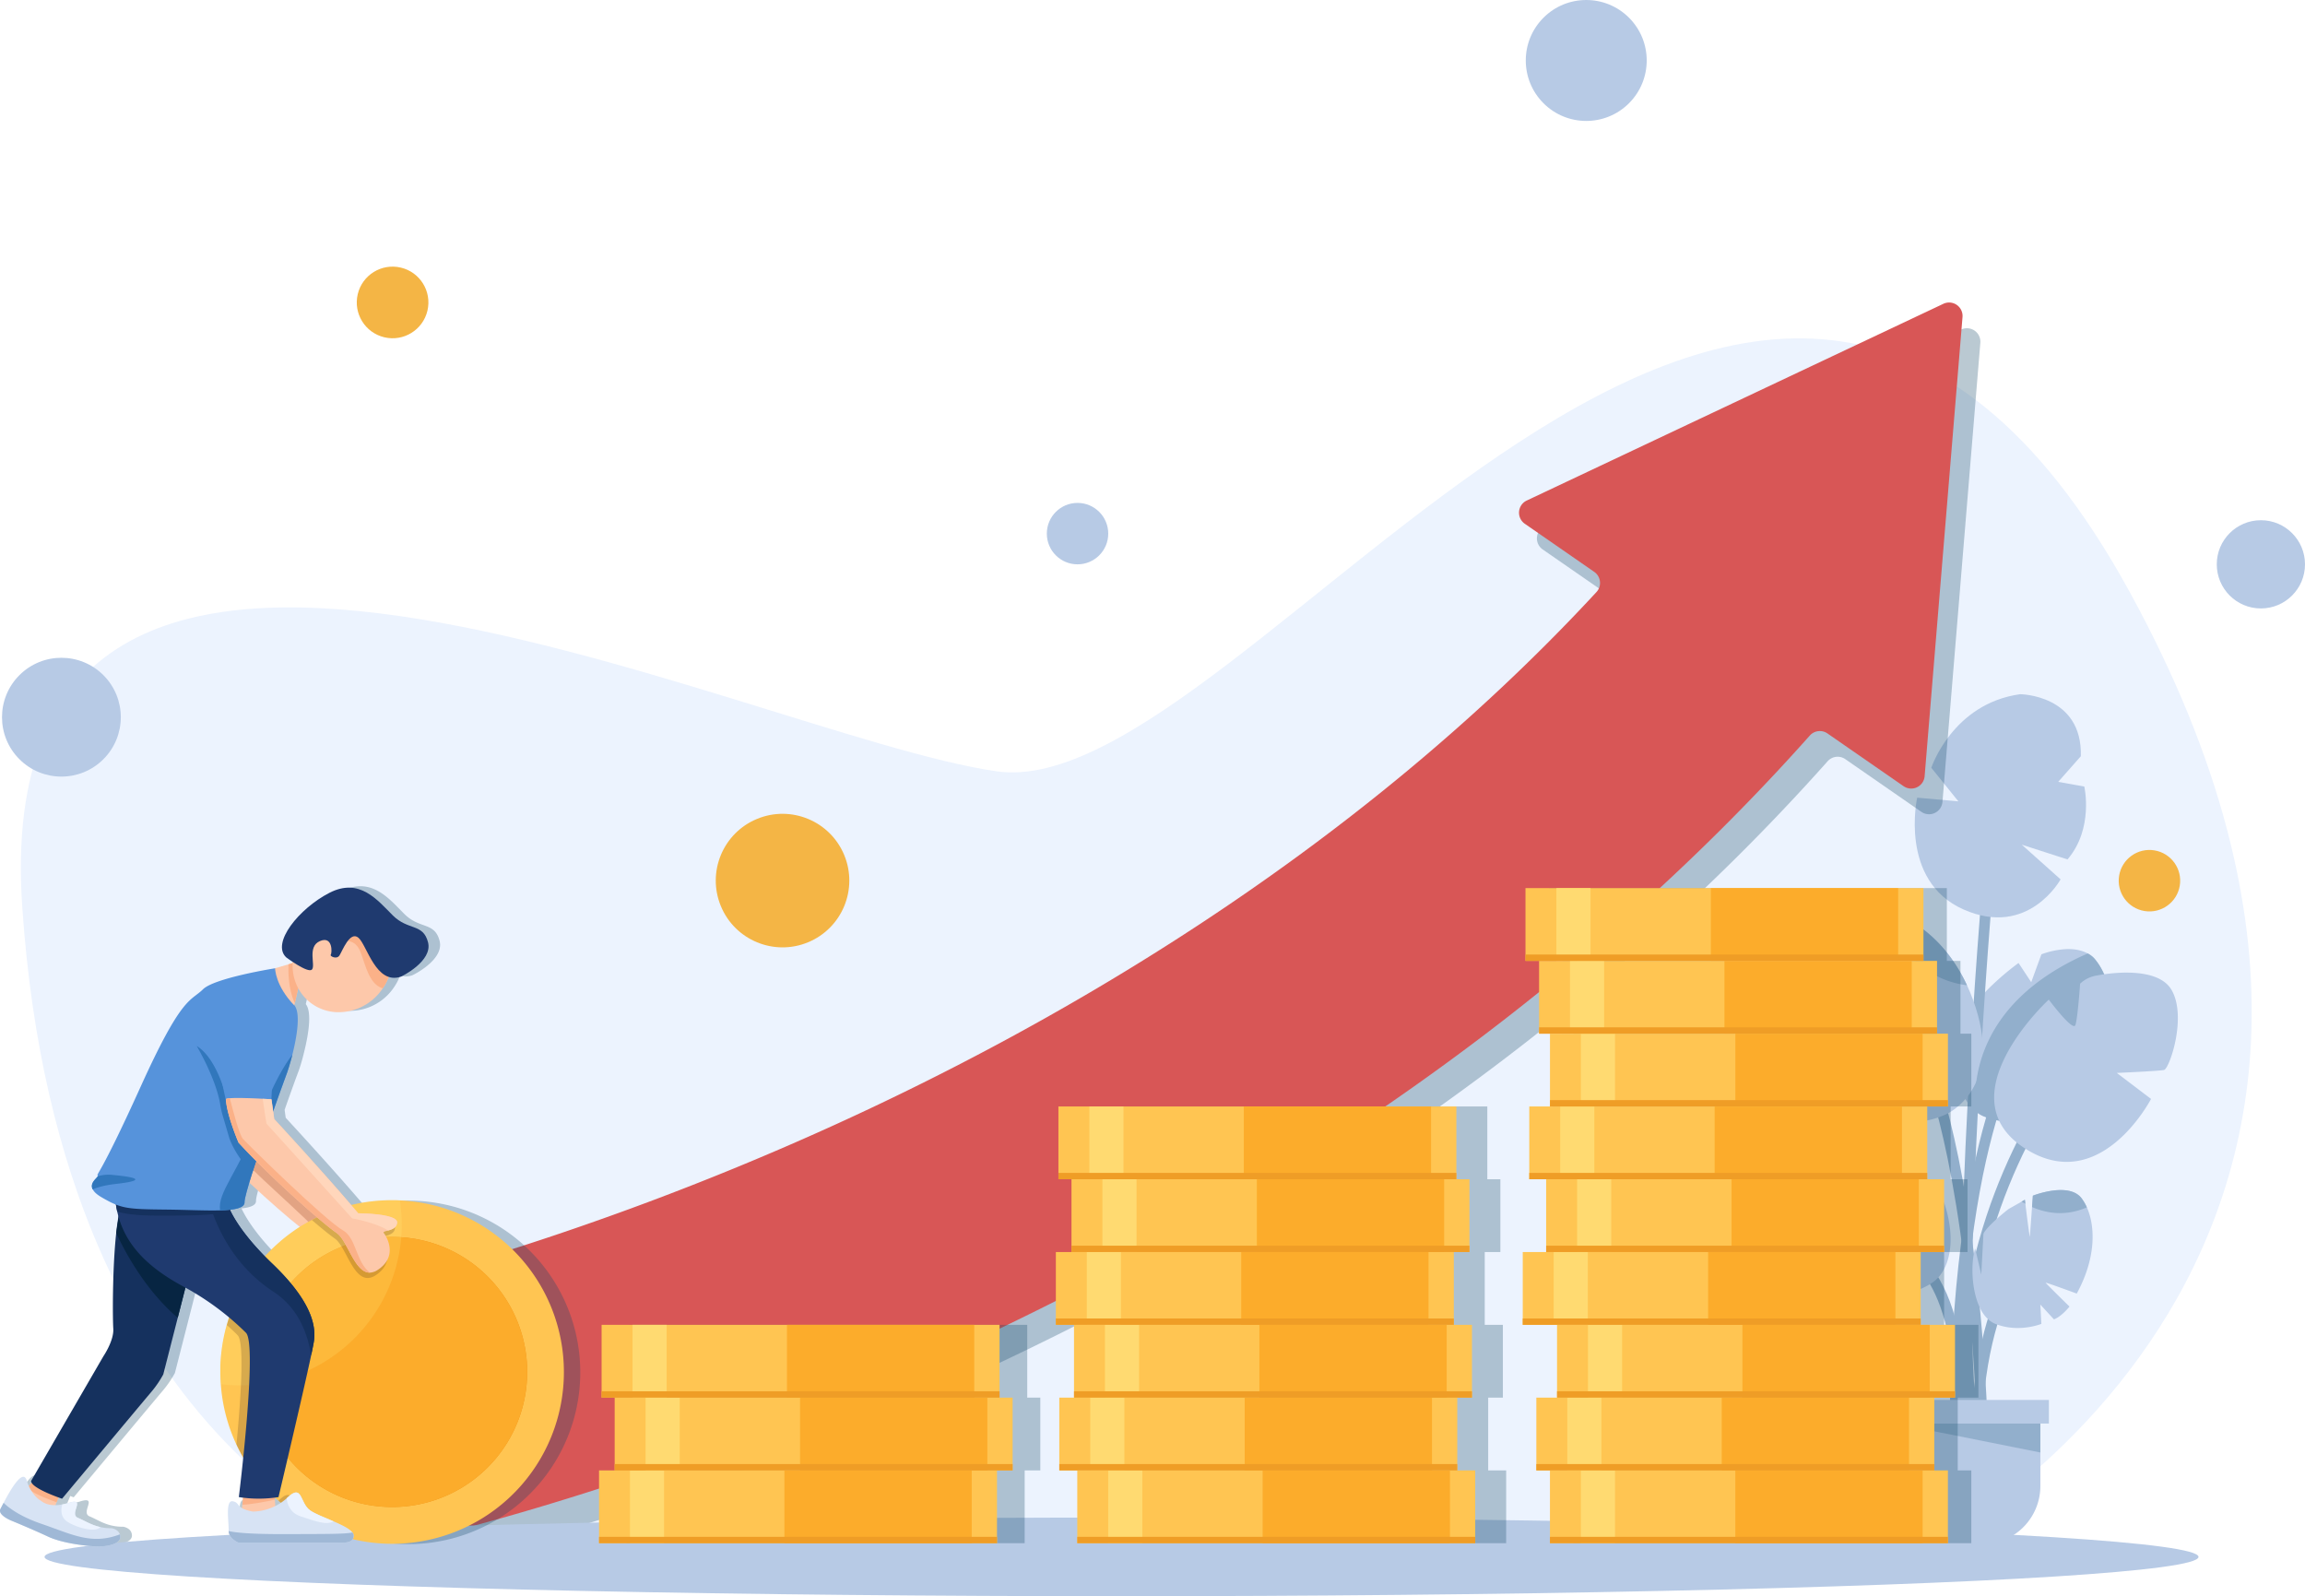 <svg xmlns="http://www.w3.org/2000/svg" viewBox="0 0 1820.93 1260.98"><defs><style>.cls-1{isolation:isolate;}.cls-2{fill:#ecf3fe;}.cls-3{fill:#b7cae5;}.cls-4{fill:#92afcc;}.cls-5,.cls-7{fill:#184b68;}.cls-5{mix-blend-mode:multiply;}.cls-5,.cls-7,.cls-9{opacity:0.3;}.cls-6{fill:#d85656;}.cls-8{fill:#fdc8aa;}.cls-9{fill:#a04e2a;}.cls-10{fill:#ffc552;}.cls-11{fill:#ed9015;}.cls-12{fill:#fcac2b;}.cls-13{fill:#ffef7d;}.cls-13,.cls-17{opacity:0.2;}.cls-14{fill:#fbb188;}.cls-15{fill:#d7e3f4;}.cls-16{fill:#9fb8d6;}.cls-17{fill:#382218;}.cls-18{fill:#15315e;}.cls-19{fill:#072542;}.cls-20{fill:#1f3a6f;}.cls-21{fill:#5693db;}.cls-22{fill:#3177bc;}.cls-23{fill:#ffd6bb;}.cls-24{fill:#f4b545;}.cls-25{fill:#ffda71;}.cls-26{fill:#ef9d26;}</style></defs><g class="cls-1"><g id="Layer_1" data-name="Layer 1"><path class="cls-2" d="M4211,1741.12s465.75-230.06,173.53-763.69S3689,1147.65,3489.37,1119s-799.51-333.69-769.79,106.67,297.93,515.49,297.93,515.49Z" transform="translate(-2702.03 -509.67)"/><path class="cls-3" d="M4360.71,1343.42l-35.38,10.66,21.4,11.55c-17.29,25.12-40.39,30.85-57.77,30.09a57.14,57.14,0,0,1-20.37-4.4,26.53,26.53,0,0,1-5.72-3.61c-10.44-8.5-18.13-26.49-16.29-52.61,2.17-30.71,50.09-64.68,50.09-64.68l8.64,13.09,1.37,2.06,1.76-4.82,6.28-17.19a66.66,66.66,0,0,1,19.43-4.1c7.91-.33,13.46,1.43,17.16,3.43a17.76,17.76,0,0,1,6.15,5.06C4381.57,1298.27,4360.71,1343.42,4360.71,1343.42Z" transform="translate(-2702.03 -509.67)"/><path class="cls-4" d="M4264.13,1630.13c-14.4-103.61,12.12-418.54,12.39-421.73l-8.37-.71c-.27,3.18-26.67,316.68-12.5,422.44Z" transform="translate(-2702.03 -509.67)"/><path class="cls-4" d="M4272.11,1630.13c-4.32-97.84-14.74-165.58-22.89-205.68-9.24-45.46-17.47-65.88-17.81-66.73l-7.79,3.17c.33.8,31.69,80,40.08,269.24Z" transform="translate(-2702.03 -509.67)"/><path class="cls-4" d="M4258.8,1630.13c-5.27-76.19,13.12-141.18,30-183.08,19.29-47.87,40.83-76.84,41-77.13l-6.72-5c-.9,1.2-22.3,29.94-42,78.76-17.23,42.69-36,108.85-30.75,186.49Z" transform="translate(-2702.03 -509.67)"/><path class="cls-4" d="M4250.63,1630.13c1.56-123.21,17.18-199,30.31-241.37,14.8-47.75,29.7-64.41,29.85-64.58l-6.17-5.7c-.65.69-16,17.6-31.35,66.65-13.46,43-29.47,119.91-31,245Z" transform="translate(-2702.03 -509.67)"/><path class="cls-3" d="M4239.66,1389.81c-66,30.5-104.27-65.67-104.27-65.67l37.35-19.92-41.09-2.49c-4-41.7,13.7-67.85,28-74.7,6.19-3,21-3.07,37.86,3.42,20.1,7.72,43.18,24.78,58.4,57.5q2.44,5.22,4.58,11C4286.65,1369.27,4239.66,1389.81,4239.66,1389.81Z" transform="translate(-2702.03 -509.67)"/><path class="cls-3" d="M4297.93,1058.08s49.29.34,47.94,49L4328,1127.33l20.61,3.71s7.66,33.18-13.27,57.56l-36.14-11.66,30.67,27.42s-25.44,46.48-76.67,23.78-36.62-88.32-36.62-88.32l32.55,2.91-21.38-26.54S4244.46,1065.5,4297.93,1058.08Z" transform="translate(-2702.03 -509.67)"/><path class="cls-4" d="M4255.92,1288a71,71,0,0,1-21-5.91c-25.14-11.14-34.43-32.61-37.36-51.59C4217.62,1238.17,4240.7,1255.23,4255.92,1288Z" transform="translate(-2702.03 -509.67)"/><path class="cls-4" d="M4268.26,1630.13c2.2-62.17,21.3-100.42,21.51-100.84l-3.74-1.91-3.74-1.92c-.91,1.79-20.32,40.53-22.45,104.67Z" transform="translate(-2702.03 -509.67)"/><path class="cls-3" d="M4318.09,1523c0,.47,18.83,18.83,18.83,18.83s-6.08,7.78-12.29,10.12l-10.75-11.68.79,15.25s-17.9,7.31-36.27,0-20.85-44.19-16-59.6l4.82,20.7,1.71-32.21s1.24-4.83,19.69-19.54L4299,1459l2.68-1.52.39,3.25c1,8.23,3.57,29,3.57,25.46l1.68-22.93.66-9s28.33-11.21,38.44,2a36.51,36.51,0,0,1,4.22,7.21c6.7,15,7.44,39.83-8,68.11C4342.67,1531.58,4318.09,1522.55,4318.09,1523Z" transform="translate(-2702.03 -509.67)"/><path class="cls-4" d="M4224.69,1520.76c11.18,17.71,23.39,50.91,19.61,109.37h8.42c3.13-49.11-4.05-87.64-21.39-114.6-14-21.74-29.54-27.37-30.2-27.6l-2.79,7.92C4198.47,1495.9,4212.27,1501.08,4224.69,1520.76Z" transform="translate(-2702.03 -509.67)"/><path class="cls-3" d="M4230,1521.85c-11.43,8.88-48.08,23.58-81.93-7.23l18.21-16.11-36.88-2.34s-30.58-39.21-14-74.22c0,0,4.8-13,27.56-14.4a75,75,0,0,1,13.06.39l12.84,19.61,6.3-17s34.8,14.18,53.39,34.92c4.64,5.19,8.28,10.79,10.1,16.67C4247.75,1491.5,4241.44,1513,4230,1521.85Z" transform="translate(-2702.03 -509.67)"/><path class="cls-4" d="M4360.71,1343.42l-35.38,10.66,21.4,11.55c-17.29,25.12-40.39,30.85-57.77,30.09a57.14,57.14,0,0,1-20.37-4.4,26.53,26.53,0,0,1-5.72-3.61c-2.22-22.24-.1-86.1,88.44-124.82a17.76,17.76,0,0,1,6.15,5.06C4381.57,1298.27,4360.71,1343.42,4360.71,1343.42Z" transform="translate(-2702.03 -509.67)"/><path class="cls-3" d="M4358.86,1280.25s46.69-9.8,58.82,11.67-1.86,62.1-6.07,63-37.34,2.33-37.34,2.33l27.07,20.55s-40.61,78.43-100.84,38.28,15.88-113,20.08-116.72c0,0,19.14,25.68,21,20.08s3.73-32.68,3.73-32.68A24.8,24.8,0,0,1,4358.86,1280.25Z" transform="translate(-2702.03 -509.67)"/><path class="cls-4" d="M4228.54,1445.43c-39.62,16.28-68.94-13-85.59-37.88a75,75,0,0,1,13.06.39l12.84,19.61,6.3-17S4210,1424.69,4228.54,1445.43Z" transform="translate(-2702.03 -509.67)"/><path class="cls-4" d="M4301.67,1457.43l.39,3.25c-1-.54-2-1.12-3.07-1.73Z" transform="translate(-2702.03 -509.67)"/><path class="cls-4" d="M4350.63,1463.47c-12.43,5.38-27,6.78-43.32-.26l.66-9s28.33-11.21,38.44,2A36.51,36.51,0,0,1,4350.63,1463.47Z" transform="translate(-2702.03 -509.67)"/><path class="cls-3" d="M4313.9,1622.05v61.66a46.05,46.05,0,0,1-45.91,45.92h-24.15a46,46,0,0,1-45.9-45.92v-61.66Z" transform="translate(-2702.03 -509.67)"/><rect class="cls-3" x="1489.19" y="1105.93" width="129.41" height="18.65"/><path class="cls-4" d="M4313.9,1634.26v22.84c-19.65-4-114-22.84-116-22.84Z" transform="translate(-2702.03 -509.67)"/><path class="cls-5" d="M4251.33,770,3922.27,925.38a10.62,10.62,0,0,0-1.52,18.34l54.85,38a10.62,10.62,0,0,1,1.75,15.95c-196.5,212.45-439.66,348.56-615.83,427.24a2322.1,2322.1,0,0,1-268.82,100.65c-67.17,20.36-108.64,29.1-109,29.19l.11,0L3022.27,1741a10.64,10.64,0,0,0,12.77,8.21c42-9.57,202-49.15,403.35-138.54,135.23-60,261.66-130.41,375.77-209.16,126.05-87,237.38-184.51,331.67-290.46a10.61,10.61,0,0,1,14-1.66l60.08,41.63a10.63,10.63,0,0,0,16.65-7.86l29.92-362.66A10.63,10.63,0,0,0,4251.33,770Z" transform="translate(-2702.03 -509.67)"/><path class="cls-6" d="M4237.19,749.71,3908.13,905.09a10.63,10.63,0,0,0-1.51,18.35l54.84,38a10.63,10.63,0,0,1,1.76,15.95c-196.51,212.44-439.67,348.55-615.83,427.23a2320.92,2320.92,0,0,1-268.83,100.65c-67.17,20.37-108.64,29.11-109,29.19l.11,0,38.52,186.24a10.62,10.62,0,0,0,12.76,8.21c42-9.57,202-49.15,403.36-138.53,135.23-60,261.65-130.41,375.76-209.16,126.06-87,237.39-184.51,331.68-290.46a10.61,10.61,0,0,1,14-1.66l60.08,41.63a10.63,10.63,0,0,0,16.64-7.87l29.92-362.65A10.62,10.62,0,0,0,4237.19,749.71Z" transform="translate(-2702.03 -509.67)"/><path class="cls-7" d="M3049.3,1252.92c-3.89-15.06-15.63-9.12-27.77-21.16s-26.22-30.2-50.18-17.86-46.09,39.74-34.1,50.94c0,0,2.21,1.65,5.18,3.62,0,.28,0,.56,0,.85-1,.3-2.1.66-3.32,1-4.73,1.44-10.58,3.11-10.58,3.11s-47.87,7.57-57.05,16.58c-10.09,9.91-16.62,4.71-49.25,76.83s-35.24,68.86-33.94,70.49a.44.44,0,0,1,.05.45c-.52,1.57-6.58,5.22-3.91,10.41.95,1.84,3,3.89,6.8,6.1a82.67,82.67,0,0,0,11.59,5.9l.12.82c.24,1.57.53,3.12.87,4.63.29,1.33.63,2.63,1,3.91-.7,4-1.29,8.39-1.8,13.09h0c-3.11,29-2.8,68.18-2.3,75.43.66,9.46-7.83,21.86-7.83,21.86l-57.1,98.51a3,3,0,0,0,.53,1.59l-2.31,2.46a38,38,0,0,1-1.64-4.38c-3.07-10-13.23,8.05-18.27,17.63-1.13,2.13-2,3.85-2.46,4.73-2.61,4.9,8.49,9.3,8.49,9.3s17.45,7.19,28.88,12.57,29.69,7.35,37.52,7.84,19.91-1.47,19.75-7.52a6.54,6.54,0,0,0-.33-2c-1.41-4.23-6.62-4.89-6.62-4.89a37.34,37.34,0,0,1-8.81-.89c-7.34-1.58-12.19-5.05-17.74-7.3-7.46-3.07,7.23-16.41-7.57-11.75a43.66,43.66,0,0,1-4.76,1.2,31.38,31.38,0,0,1-5.44.56l.94-2.29c.55-1.32,1.09-2.65,1.55-3.79,1.69.61,2.76,1,2.76,1s62.33-74.7,69.51-83.18a85.07,85.07,0,0,0,10.44-15l11.43-44.7,6.09-23.84a214.49,214.49,0,0,1,47.75,35.58c9.46,8.81-5.56,129.88-5.56,129.88s1.22.24,3.37.5l-.6,5.48-.29,2.7c-3.83-2.26-3-4.6-7.25-5.37-6.11-1.12-3.06,16.51-3.29,23v.51c.18,6.14,7.95,9.22,7.95,9.22l76.24-.06c5.37,0,15,1.1,14.55-5.88a4.21,4.21,0,0,0-.92-2.17c-2.25-3-8.3-5.91-14.84-8.73-7-3-14.59-6-18.5-8.68-8-5.55-6.12-19.86-16.16-11.77-1.74-1-4.18-.36-8.41,3.6l-.53.5c.63.55,1.28,1.09,1.92,1.64a41,41,0,0,1-4.46,2.57c-.09-1.69-.18-3.47-.26-5q0-.85-.09-1.62c1-.12,1.92-.25,2.9-.4,0,0,19-80,25.79-111.92,1.21-5.71,2-9.88,2.28-11.76,1.63-12.4-2.61-31.66-33-60.69-19.26-18.44-28.27-32.41-32.29-40.15-.47-.91-.87-1.73-1.21-2.46,7.23-.78,11.6-2.51,11.47-6-.07-1.94,1.4-7.68,3.76-15.5,19.66,18.43,38.46,34.33,44.64,38.5,9.79,6.61,15.66,39.9,32.31,29.13.4-.26.79-.52,1.16-.8a27,27,0,0,0,2.64-2.15c3.6,6,7.67,10.9,13,10.74a11.67,11.67,0,0,0,6-2.12c5.47-3.54,8.08-7.63,9-11.62,4.3-7.54,1.21-15.53-1-19.49l.27-.07c3-.82,6.86-2.18,7.14-6.27a3,3,0,0,0,0-.52,5.41,5.41,0,0,0,1.7-3.68c.49-7.34-30.84-7.34-30.84-7.34-26.43-31.32-66.32-74.4-66.32-74.4l-.88-6.27c6-17.16,11-30.65,11.16-30.93a141.88,141.88,0,0,0,4-13.7c3.37-13.27,6.83-32.31,1.58-38.92l.41-1.82,2.68-11.78a35.47,35.47,0,0,0,8.22,10.25,36.14,36.14,0,0,0,21.62,8.64,41.89,41.89,0,0,0,33.95-14.88,43.3,43.3,0,0,0,3-4h0a43,43,0,0,0,4.65-9,14.86,14.86,0,0,0,9.84-.26S3053.19,1268,3049.3,1252.92Z" transform="translate(-2702.03 -509.67)"/><ellipse class="cls-3" cx="886" cy="1229.92" rx="850.81" ry="31.06"/><path class="cls-8" d="M2980.72,1482.35c1.91,2.39,11.28,17.6-3.73,28.33-.37.27-.76.54-1.17.79-16.64,10.77-22.51-22.51-32.3-29.12s-51.15-42.58-77.59-71.47c0,0-9.3-21.53-10-34.26-.13-2.2,36,0,36,0l1.62,11.49.58,4.18s39.89,43.07,66.32,74.4c0,0,31.33,0,30.85,7.34S2978.76,1479.9,2980.72,1482.35Z" transform="translate(-2702.03 -509.67)"/><path class="cls-9" d="M2980.72,1482.35c1.91,2.39,11.28,17.6-3.73,28.33-7.33-7-14-14.14-14.35-17-.69-6.32-59.3-56.55-64.46-64l-29.28-21.28,22.39-21,2.21.61.58,4.18s39.89,43.07,66.32,74.4c0,0,31.33,0,30.85,7.34S2978.76,1479.9,2980.72,1482.35Z" transform="translate(-2702.03 -509.67)"/><path class="cls-7" d="M3030.86,1458.27c-2.08-.1-4.17-.14-6.28-.14a134.9,134.9,0,0,0-63.4,15.69l-2,1.07-.11.06-1.42.8c-.89.5-1.78,1-2.66,1.55-.58.34-1.16.7-1.73,1l-1.93,1.21-1.66,1.08c-.53.36-1.06.71-1.59,1.08l-1,.7c-1.17.82-2.33,1.65-3.48,2.51l-1.41,1.06-.19.15c-.57.43-1.14.88-1.71,1.33l0,0c-.55.43-1.09.86-1.62,1.31l-.34.28c-.37.29-.73.6-1.1.91-.77.64-1.52,1.3-2.27,2l-1.34,1.19c-.63.57-1.25,1.15-1.87,1.73s-1,.91-1.44,1.37c-.14.13-.29.27-.42.41-.4.38-.79.77-1.18,1.17-1.45,1.44-2.88,2.93-4.27,4.45-.34.38-.69.76-1,1.14-.74.82-1.47,1.66-2.19,2.5l-1.06,1.27c-.38.45-.75.91-1.11,1.36-.74.9-1.46,1.82-2.17,2.74l-.84,1.11c-.32.41-.63.83-.93,1.25s-.63.86-.94,1.3l-.61.85c-.59.84-1.17,1.69-1.75,2.55l-.06.1c-.3.44-.6.9-.89,1.35q-1.47,2.24-2.84,4.55c-.24.38-.46.77-.68,1.16-1.09,1.85-2.13,3.72-3.12,5.63l-.69,1.34-.41.81-.81,1.66c-.3.62-.6,1.24-.88,1.86-.08.16-.16.33-.23.5-.23.48-.44,1-.66,1.46-.1.21-.19.42-.28.64l-.48,1.11c-.14.32-.27.63-.4,1q-.75,1.74-1.41,3.51c-.22.55-.43,1.1-.64,1.66s-.38,1-.56,1.57a3.66,3.66,0,0,0-.15.43l-.48,1.37c-.38,1.11-.75,2.23-1.1,3.37,0,0,0,0,0,0-.17.54-.34,1.08-.5,1.61,0,.06,0,.12,0,.18-.17.54-.32,1.09-.48,1.63s-.35,1.25-.52,1.88-.27,1-.4,1.56c-.07.23-.12.47-.18.7-.11.42-.21.83-.3,1.25s-.19.79-.28,1.18c-.17.71-.32,1.42-.47,2.13-.08.37-.16.74-.23,1.11s-.19.91-.27,1.36a2.38,2.38,0,0,0,0,.26l-.36,2c0,.2-.07.4-.1.61-.11.58-.2,1.17-.29,1.75s-.21,1.38-.31,2.07c-.07.54-.15,1.08-.22,1.62-.23,1.81-.43,3.64-.6,5.47-.06.8-.13,1.59-.18,2.4-.11,1.59-.2,3.2-.26,4.81,0,.67,0,1.34-.05,2q0,1.43,0,2.85c0,3.24.11,6.48.35,9.67a135.19,135.19,0,0,0,40,86.85q2.7,2.67,5.54,5.18a135.68,135.68,0,1,0,96.07-237.24Z" transform="translate(-2702.03 -509.67)"/><path class="cls-10" d="M3147.5,1593.5A135.63,135.63,0,0,1,2922,1695.2q-2.84-2.51-5.54-5.18a135.19,135.19,0,0,1-40-86.85c-.24-3.19-.36-6.43-.36-9.67,0-1,0-1.9,0-2.84,0-.68,0-1.35,0-2,.06-1.61.14-3.21.25-4.81.06-.8.12-1.6.19-2.39q.24-2.76.6-5.48c.07-.54.14-1.08.22-1.62s.2-1.38.31-2.07.18-1.17.28-1.75c0-.21.07-.41.11-.61.11-.65.23-1.31.36-2a2.38,2.38,0,0,1,.05-.26c.08-.45.17-.91.27-1.35s.14-.74.22-1.12q.22-1.07.48-2.13c.09-.39.18-.79.28-1.18s.19-.83.3-1.25c.05-.23.11-.47.17-.7.14-.52.27-1,.41-1.56s.33-1.26.52-1.88.31-1.09.47-1.63c0-.06,0-.12.05-.17.16-.54.33-1.08.49-1.62l0,0c.35-1.13.72-2.26,1.1-3.37.15-.46.31-.92.47-1.37,0-.14.1-.29.15-.42l.57-1.58.63-1.66c.45-1.18.92-2.35,1.42-3.51.13-.32.26-.63.4-1s.31-.74.48-1.11c.09-.22.18-.43.28-.64.21-.49.43-1,.66-1.46.07-.17.15-.34.23-.5.28-.62.58-1.24.88-1.86s.53-1.11.81-1.66l.41-.81.69-1.34q1.49-2.85,3.11-5.63c.23-.39.45-.78.69-1.16q1.36-2.31,2.84-4.55c.29-.45.59-.9.89-1.35l.06-.1c.58-.86,1.16-1.71,1.75-2.55.2-.29.4-.57.61-.85.3-.44.62-.87.94-1.3s.61-.83.93-1.25l.84-1.11c.71-.92,1.42-1.84,2.16-2.74l1.11-1.36c.36-.42.71-.85,1.07-1.26.72-.85,1.45-1.69,2.18-2.51l1-1.14c1.39-1.52,2.81-3,4.27-4.45.39-.4.78-.79,1.17-1.16a5.66,5.66,0,0,1,.43-.42l1.43-1.37,1.88-1.73,1.34-1.19c.75-.66,1.5-1.32,2.27-2l1.1-.92.34-.28c.53-.45,1.07-.88,1.62-1.31l0,0c.57-.45,1.14-.9,1.71-1.33l.18-.15,1.42-1.06c1.14-.86,2.3-1.69,3.47-2.51l1-.7,1.59-1.08,1.66-1.08,1.92-1.21c.58-.35,1.16-.71,1.74-1,.88-.53,1.77-1,2.66-1.55.47-.27.94-.54,1.42-.8l.1-.06,2-1.07a134.9,134.9,0,0,1,63.4-15.69c2.1,0,4.2,0,6.28.15A135.68,135.68,0,0,1,3147.5,1593.5Z" transform="translate(-2702.03 -509.67)"/><path class="cls-11" d="M3118.51,1593.49a106.69,106.69,0,0,1-176.49,80.7l0,0a106.69,106.69,0,1,1,176.51-80.68Z" transform="translate(-2702.03 -509.67)"/><path class="cls-12" d="M3118.51,1593.49a106.69,106.69,0,0,1-176.49,80.7l0,0a106.69,106.69,0,1,1,176.51-80.68Z" transform="translate(-2702.03 -509.67)"/><path class="cls-13" d="M3019.45,1476.57c0,3.53-.15,7-.43,10.47-.11,1.33-.23,2.66-.38,4a127.44,127.44,0,0,1-108.81,111.85c-1.42.2-2.83.37-4.25.52a128.06,128.06,0,0,1-13.21.72h-.46a124.25,124.25,0,0,1-15.4-.94c-.24-3.19-.36-6.43-.36-9.67,0-1,0-1.9,0-2.84,0-.68,0-1.35,0-2,.06-1.61.14-3.21.25-4.81.06-.8.12-1.6.19-2.39q.24-2.76.6-5.48c.07-.54.14-1.08.22-1.62s.2-1.38.31-2.07.18-1.17.28-1.75c0-.21.07-.41.11-.61.11-.65.23-1.31.36-2a2.38,2.38,0,0,1,.05-.26c.08-.45.17-.91.27-1.35s.14-.74.22-1.12q.22-1.07.48-2.13c.09-.39.18-.79.28-1.18s.19-.83.3-1.25c.05-.23.11-.47.17-.7.14-.52.27-1,.41-1.56s.33-1.26.52-1.88.31-1.09.47-1.63c0-.06,0-.12.05-.17.16-.54.33-1.08.49-1.62l0,0c.35-1.13.71-2.26,1.1-3.37.15-.46.31-.92.47-1.37,0-.14.1-.29.15-.42l.57-1.58.63-1.66c.45-1.18.92-2.35,1.42-3.51.13-.32.26-.63.4-1s.31-.74.48-1.11c.09-.22.18-.43.28-.64.21-.49.43-1,.66-1.46.07-.17.15-.34.23-.5.28-.62.58-1.24.88-1.86s.53-1.11.81-1.66l.41-.81.69-1.34q1.49-2.85,3.11-5.63c.23-.39.45-.78.69-1.16q1.36-2.31,2.84-4.55c.29-.45.59-.9.89-1.35l.06-.1c.58-.86,1.16-1.71,1.75-2.55.2-.29.4-.57.61-.85.3-.44.62-.87.94-1.3s.61-.83.93-1.25l.84-1.11c.71-.92,1.42-1.84,2.16-2.74l1.11-1.36c.36-.42.71-.85,1.07-1.26.71-.85,1.44-1.68,2.18-2.51l1-1.14c1.39-1.52,2.81-3,4.27-4.45.39-.4.78-.79,1.17-1.16a5.66,5.66,0,0,1,.43-.42l1.43-1.37,1.88-1.73,1.34-1.19c.75-.66,1.5-1.32,2.27-2l1.1-.92.34-.28c.53-.45,1.07-.88,1.62-1.31l0,0c.57-.45,1.14-.9,1.71-1.33l.18-.15,1.42-1.06c1.14-.86,2.3-1.69,3.47-2.51l1-.7,1.59-1.08,1.66-1.08,1.92-1.21c.58-.35,1.16-.71,1.74-1,.88-.53,1.77-1,2.66-1.55.47-.27.94-.54,1.42-.8l.1-.06,2-1.07a134.9,134.9,0,0,1,63.4-15.69c2.1,0,4.2,0,6.28.15A128.15,128.15,0,0,1,3019.45,1476.57Z" transform="translate(-2702.03 -509.67)"/><path class="cls-8" d="M2749.55,1689.37c-.14.54-1.47,3.82-2.81,7.07-1.43,3.46-2.86,6.89-2.86,6.89l-24.48-14,4.08-4.34,9.26-9.85Z" transform="translate(-2702.03 -509.67)"/><path class="cls-14" d="M2749.55,1689.37c-.14.54-1.47,3.82-2.81,7.07-4.28-1.48-18.08-6.49-23.26-11.41l9.26-9.85Z" transform="translate(-2702.03 -509.67)"/><path class="cls-15" d="M2797.07,1723.79c.16,6-11.92,8-19.75,7.52s-26.1-2.45-37.52-7.83-28.88-12.57-28.88-12.57-11.1-4.41-8.5-9.3c.47-.88,1.33-2.6,2.47-4.74,5-9.57,15.19-27.63,18.27-17.62,3.74,12.24,11.41,16.11,11.41,16.11.34.24,5.25,5,16.67,2.8A41.18,41.18,0,0,0,2756,1697c14.81-4.66.12,8.67,7.58,11.75,5.54,2.25,10.4,5.71,17.74,7.3a37.26,37.26,0,0,0,8.81.88s5.21.67,6.62,4.9A7.14,7.14,0,0,1,2797.07,1723.79Z" transform="translate(-2702.03 -509.67)"/><path class="cls-16" d="M2797.07,1723.79c.16,6-11.92,8-19.75,7.52s-26.1-2.45-37.52-7.83-28.88-12.57-28.88-12.57-11.1-4.41-8.5-9.3c.47-.88,1.33-2.6,2.47-4.74,4,3.94,12.9,10.79,30,16.64,24.06,8.23,39.31,16.88,61.83,8.29A7.14,7.14,0,0,1,2797.07,1723.79Z" transform="translate(-2702.03 -509.67)"/><path class="cls-2" d="M2781.31,1716c-3.43,4.37-17.27,1.14-25.61-3.9-6.19-3.7-5.54-10.2-4.46-14A41.18,41.18,0,0,0,2756,1697c14.81-4.66.12,8.67,7.58,11.75C2769.11,1711,2774,1714.43,2781.31,1716Z" transform="translate(-2702.03 -509.67)"/><path class="cls-17" d="M2943.53,1570.65c-.25,1.89-1.07,6-2.28,11.76-.79,3.73-1.75,8.11-2.83,12.95-3.69,16.65-8.79,38.66-13.24,57.71h0c-.16.69-.32,1.36-.47,2-3.58,15.3-6.69,28.44-8.22,34.91a135.78,135.78,0,0,1-27.64-39.16c1.44-15.1,2.82-31.95,3.52-46.76.94-20.2.59-36.6-2.68-39.65,0,0-3-3.16-8.43-7.93.15-.54.31-1.09.47-1.63,0-.06,0-.12.05-.17.16-.54.33-1.08.49-1.62l0,0c.35-1.13.71-2.26,1.1-3.37.15-.46.31-.92.47-1.37,0-.14.1-.29.15-.42l.57-1.58.63-1.66c.45-1.18.92-2.35,1.42-3.51.13-.32.26-.63.4-1s.31-.74.48-1.11c.09-.22.18-.43.28-.64.21-.49.43-1,.66-1.46.07-.17.15-.34.23-.5.28-.62.58-1.24.88-1.86s.53-1.11.81-1.66l.41-.81.69-1.34q1.49-2.85,3.11-5.63c.23-.39.45-.78.69-1.16q1.36-2.31,2.84-4.55c.29-.45.59-.9.89-1.35l.06-.1c.58-.86,1.16-1.71,1.75-2.55.2-.29.4-.57.61-.85.3-.44.62-.87.94-1.3s.61-.83.93-1.25l.84-1.11c.71-.92,1.42-1.84,2.16-2.74l1.11-1.36q1.53,1.53,3.17,3.09a179.38,179.38,0,0,1,16.85,18.27q2.09,2.64,3.85,5.13C2942.93,1549.85,2944.67,1561.94,2943.53,1570.65Z" transform="translate(-2702.03 -509.67)"/><path class="cls-17" d="M2974.75,1724A135.48,135.48,0,0,1,2922,1695.2c.18-.16.35-.34.53-.49,12.12-11.38,9.55,4.29,18,10.16,3.92,2.72,11.48,5.64,18.51,8.68,6.54,2.81,12.59,5.73,14.84,8.73A4.4,4.4,0,0,1,2974.75,1724Z" transform="translate(-2702.03 -509.67)"/><path class="cls-8" d="M2919.84,1706.05l-27.29.78.93-8.5,1.27-11.61,24.23,2.81c0,.13.1,2.2.24,4.83C2919.48,1699.24,2919.84,1706.05,2919.84,1706.05Z" transform="translate(-2702.03 -509.67)"/><path class="cls-15" d="M2981.39,1722.46c.49,7-9.18,5.87-14.55,5.87l-76.24.06s-7.78-3.07-7.95-9.22v-.51c.23-6.5-2.82-24.12,3.29-23s1.72,5.38,15.43,8.06c.7.16,15.19.37,27.17-10.45.2-.18.39-.38.59-.55,12.12-11.38,9.55,4.29,18,10.16,3.92,2.72,11.48,5.64,18.51,8.67,6.54,2.82,12.59,5.74,14.84,8.74A4.17,4.17,0,0,1,2981.39,1722.46Z" transform="translate(-2702.03 -509.67)"/><path class="cls-16" d="M2981.39,1722.46c.49,7-9.18,5.87-14.55,5.87l-76.24.06s-7.78-3.07-7.95-9.22c5,1.16,16.29,2.51,44.78,2.43,32.71-.1,47.12,0,53-1.31A4.17,4.17,0,0,1,2981.39,1722.46Z" transform="translate(-2702.03 -509.67)"/><path class="cls-14" d="M2919.22,1694.36c-6.34,1.5-20.36,4-25.74,4l1.27-11.61,24.23,2.81C2919,1689.66,2919.08,1691.73,2919.22,1694.36Z" transform="translate(-2702.03 -509.67)"/><path class="cls-2" d="M2965.63,1711.55c-5.78,3.23-14.53-.17-26.12-4-8.77-2.92-10.65-10.14-11-14.25.2-.18.39-.38.59-.55,12.12-11.38,9.55,4.29,18,10.16C2951,1705.6,2958.6,1708.52,2965.63,1711.55Z" transform="translate(-2702.03 -509.67)"/><path class="cls-18" d="M2857.43,1492l-15,58.75-11.42,44.7a85.28,85.28,0,0,1-10.45,15c-7.18,8.48-69.5,83.18-69.5,83.18s-24.47-8.17-24.47-14l57.1-98.51s8.48-12.4,7.83-21.86c-.5-7.26-.81-46.48,2.3-75.44a165.82,165.82,0,0,1,2.84-18.32c.33-1.48.69-2.86,1.06-4.14,4-13.74,22.33-2.4,37.63,10.19A284,284,0,0,1,2857.43,1492Z" transform="translate(-2702.03 -509.67)"/><path class="cls-19" d="M2796.65,1465.45c8.92,1.41,24.79,3.91,38.69,6a284,284,0,0,1,22.09,20.48l-15,58.75c-25.14-21.44-41.42-51.36-48.61-67Z" transform="translate(-2702.03 -509.67)"/><path class="cls-20" d="M2950.1,1568.67c-.24,1.88-1.06,6-2.28,11.76-6.76,31.88-25.78,111.92-25.78,111.92a100.71,100.71,0,0,1-31.33,0s15-121.07,5.55-129.88a213.92,213.92,0,0,0-48.62-36.06c-26.44-14.12-46.94-31.93-53-59.63-.34-1.52-.63-3.06-.87-4.63-.18-1.08-.33-2.18-.45-3.29a13.82,13.82,0,0,1,0-3.4c11-2.26,49,.52,73.43,2.65l9.5.86c3.57,1.22,5.67,2,5.67,2a36,36,0,0,0,2.31,5.56c.2.41.42.84.65,1.29,4,7.74,13,21.71,32.28,40.14C2947.5,1537,2951.73,1556.27,2950.1,1568.67Z" transform="translate(-2702.03 -509.67)"/><path class="cls-18" d="M2950.1,1568.67c-.24,1.88-1.06,6-2.28,11.76-2.73-17.46-10.36-37.63-29.65-50.23-38.58-25.21-48.75-64.14-51.44-72.09l9.5.86c3.57,1.22,5.67,2,5.67,2a40.62,40.62,0,0,0,3,6.85c4,7.74,13,21.71,32.28,40.14C2947.5,1537,2951.73,1556.27,2950.1,1568.67Z" transform="translate(-2702.03 -509.67)"/><path class="cls-18" d="M2884.21,1466.54c-9.72,3-30.72,3.59-58.59,3.46-16.5-.08-25.78-1.56-31-3.22-.34-1.52-.63-3.06-.87-4.63-.18-1.08-.33-2.18-.45-3.29a13.82,13.82,0,0,1,0-3.4c11-2.26,49,.52,73.43,2.65l9.5.86c3.57,1.22,5.67,2,5.67,2A36,36,0,0,0,2884.21,1466.54Z" transform="translate(-2702.03 -509.67)"/><path class="cls-21" d="M2933,1342.86c-1.95,7.68-3.88,13.42-4,13.69s-9.75,26.47-18.61,52.35c-3.25,9.52-6.42,19-9,27.17-3.72,11.72-6.25,20.74-6.16,23.28.17,4.65-7.57,6.17-19.38,6.5-11.4.32-26.59-.47-42.14-.63-31.65-.32-35.89-.65-51.55-9.79-3.8-2.22-5.85-4.26-6.8-6.1-2.67-5.19,3.39-8.84,3.91-10.41a.46.46,0,0,0,0-.46c-1.3-1.63,1.3,1.63,33.94-70.49s39.15-66.92,49.24-76.82c9.19-9,57.06-16.59,57.06-16.59l10.28,10.28,4.89,19.09C2939.78,1310.54,2936.32,1329.59,2933,1342.86Z" transform="translate(-2702.03 -509.67)"/><path class="cls-22" d="M2910.29,1408.9c-3.25,9.52-6.42,19-9,27.17-13.86-13.76-18.13-27.42-18.13-27.42l-5.11-17.4a79.75,79.75,0,0,1-2.11-9.4c-3.46-20.51-18.5-45.87-18.5-45.87,13,8,20.43,29.24,23.72,41.64,4.87,18.31,12.53,20.6,12.53,20.6S2902.9,1404,2910.29,1408.9Z" transform="translate(-2702.03 -509.67)"/><path class="cls-22" d="M2793.2,1445c-8.47,1-14.15,2.58-17.95,4.3-2.67-5.19,3.39-8.84,3.91-10.41a31.13,31.13,0,0,1,12.35-1C2810.4,1439.68,2818,1442.2,2793.2,1445Z" transform="translate(-2702.03 -509.67)"/><path class="cls-22" d="M2933,1342.86c-1.95,7.68-3.88,13.42-4,13.69s-9.75,26.47-18.61,52.35c-3.25,9.52-6.42,19-9,27.17-3.72,11.72-6.25,20.74-6.16,23.28.17,4.65-7.57,6.17-19.38,6.5-1.91-14.79,13.7-28.58,32.48-75.38C2918.48,1364.9,2926.82,1350.72,2933,1342.86Z" transform="translate(-2702.03 -509.67)"/><path class="cls-17" d="M3014.1,1479.7c-.27,4.09-4.11,5.44-7.13,6.27a12,12,0,0,0-3.39,1.14c-.27.24-.31.53,0,.91a21.11,21.11,0,0,1,2.13,3.5c2.9,5.86,5.87,17.28-7,25.63a11.77,11.77,0,0,1-6,2.11c-7.94.24-13.06-10.6-18-19.79-.94-1.73-1.86-3.4-2.8-4.93-1.74-2.85-3.53-5.21-5.47-6.52-3.18-2.15-9.7-7.4-18-14.51a134.9,134.9,0,0,1,26.72-10.68c2.8,3.26,5.53,6.45,8.13,9.52C2983.27,1472.35,3014.6,1472.35,3014.1,1479.7Z" transform="translate(-2702.03 -509.67)"/><path class="cls-21" d="M2916.41,1378.09s2-27.21-2.88-35.23l-37,17.61,4,18.85Z" transform="translate(-2702.03 -509.67)"/><path class="cls-8" d="M3015.78,1475.5c-.28,4.09-4.12,5.45-7.13,6.27-2.39.65-4.26,1-3.4,2,2,2.45,11.76,18.36-4.89,29.13a11.67,11.67,0,0,1-6,2.12c-12.22.36-17.77-25.5-26.27-31.25-9.8-6.6-51.16-42.58-77.59-71.47,0,0-9.3-21.53-10-34.26,0-.4,1.15-.66,3.1-.8,5.74-.44,18.14,0,26,.43,4.08.2,6.91.37,6.91.37l2.2,15.67s39.9,43.07,66.33,74.4C2984.94,1468.16,3016.27,1468.16,3015.78,1475.5Z" transform="translate(-2702.03 -509.67)"/><path class="cls-8" d="M2938.44,1286.74l-3.5,15.37-.42,1.82c-15.17-15.66-15.17-29.37-15.17-29.37s5.85-1.66,10.58-3.1c2.85-.86,5.3-1.64,5.82-1.92Z" transform="translate(-2702.03 -509.67)"/><path class="cls-14" d="M2938.44,1286.74l-3.5,15.37c-5.29-11-5.23-25.5-5-30.65,2.85-.86,5.3-1.64,5.82-1.92Z" transform="translate(-2702.03 -509.67)"/><path class="cls-8" d="M3004.44,1290.38h0a43.42,43.42,0,0,1-3,4,41.89,41.89,0,0,1-33.95,14.87,36.19,36.19,0,0,1-21.62-8.63c-16-13.71-17-38.72-2.22-55.87s39.6-19.94,55.56-6.24a35.77,35.77,0,0,1,7.18,8.42,36.66,36.66,0,0,1,4.46,10.95A41.46,41.46,0,0,1,3004.44,1290.38Z" transform="translate(-2702.03 -509.67)"/><path class="cls-14" d="M3004.44,1290.38h0c-11.39-3.15-14-20.36-18-29.47-4.77-11.07-14.49-7.29-15.11-7.08.1-.32,3.27-10.57,4.2-13.59s1.92-2.68,5.56-5.55,11.48,2.68,14.54,3.83c1.29.49,5.76,4.14,10.68,8.38a36.66,36.66,0,0,1,4.46,10.95A41.46,41.46,0,0,1,3004.44,1290.38Z" transform="translate(-2702.03 -509.67)"/><path class="cls-20" d="M3018.94,1281.16s25.12-12.06,21.23-27.12-15.63-9.11-27.77-21.16-26.23-30.2-50.19-17.86-46.08,39.74-34.09,50.94c0,0,17.19,12.87,20.32,9.64s-4-18.1,6.37-22.51,9.53,9.79,8.51,10.82,4.64,4,6.88.57,8.24-19.75,15-14S2998.94,1288.06,3018.94,1281.16Z" transform="translate(-2702.03 -509.67)"/><path class="cls-23" d="M3015.78,1475.5c-.28,4.09-4.12,5.45-7.13,6.27-9.8-6.43-28.38-9.58-28.38-9.58l-67.74-74.93s-1.86-11.51-3-19.54c4.08.2,6.91.37,6.91.37l2.2,15.67s39.9,43.07,66.33,74.4C2984.94,1468.16,3016.27,1468.16,3015.78,1475.5Z" transform="translate(-2702.03 -509.67)"/><path class="cls-14" d="M2994.33,1515.07c-12.22.36-17.77-25.5-26.27-31.25-9.8-6.6-51.16-42.58-77.59-71.47,0,0-9.3-21.53-10-34.26,0-.4,1.15-.66,3.1-.8,2.11,7.9,7.22,28.44,10.33,32,3.73,4.31,65.16,64.52,79.23,72.45C2983.57,1487.67,2983.06,1506.53,2994.33,1515.07Z" transform="translate(-2702.03 -509.67)"/><circle class="cls-24" cx="3320.23" cy="1205.33" r="52.74" transform="translate(-2910.55 852.67) rotate(-22.5)"/><circle class="cls-24" cx="4399.89" cy="1205.33" r="24.28" transform="translate(-196.69 4845.65) rotate(-80.78)"/><circle class="cls-24" cx="3012.29" cy="748.67" r="28.29" transform="translate(-1110.46 2998.69) rotate(-76.72)"/><circle class="cls-3" cx="2750.54" cy="1076.25" r="46.93" transform="translate(-2657.44 1750.47) rotate(-45)"/><circle class="cls-3" cx="1786.08" cy="445.81" r="34.85"/><circle class="cls-3" cx="851.24" cy="421.55" r="24.26"/><circle class="cls-3" cx="3955.15" cy="557.45" r="47.77" transform="translate(-1937.77 2450.31) rotate(-45)"/><polygon class="cls-5" points="1542.95 1046.59 1535.84 1046.59 1535.84 1041.57 1535.84 989.09 1554.33 989.09 1554.33 984.07 1554.33 931.59 1541 931.59 1541 926.57 1541 874.09 1557.34 874.09 1557.34 869.07 1557.34 816.59 1548.74 816.59 1548.74 811.57 1548.74 759.09 1537.99 759.09 1537.99 754.07 1537.99 701.58 1518.02 701.58 1370.06 701.58 1275 701.58 1248.05 701.58 1223.61 701.58 1223.61 754.07 1223.61 759.09 1234.36 759.09 1234.36 811.57 1234.36 816.59 1242.96 816.59 1242.96 869.07 1242.96 874.09 1226.62 874.09 1226.62 926.57 1226.62 931.59 1239.95 931.59 1239.95 984.07 1239.95 989.09 1221.45 989.09 1221.45 1041.57 1221.45 1046.59 1245.89 1046.59 1248.55 1046.59 1248.55 1099.08 1248.55 1104.1 1232.2 1104.1 1232.2 1156.58 1232.2 1161.6 1242.95 1161.6 1242.95 1214.08 1242.95 1219.1 1267.38 1219.1 1294.33 1219.1 1389.39 1219.1 1537.35 1219.1 1557.33 1219.1 1557.33 1214.08 1557.33 1161.6 1546.58 1161.6 1546.58 1156.58 1546.58 1104.1 1562.93 1104.1 1562.93 1099.08 1562.93 1046.59 1542.95 1046.59"/><rect class="cls-10" x="1224.45" y="1161.6" width="314.38" height="57.5"/><rect class="cls-25" x="1248.88" y="1161.6" width="26.96" height="57.5"/><rect class="cls-12" x="1370.89" y="1161.6" width="147.96" height="57.5"/><rect class="cls-26" x="1224.45" y="1214.08" width="314.38" height="5.02"/><rect class="cls-10" x="1213.7" y="1104.1" width="314.38" height="57.5"/><rect class="cls-25" x="1238.14" y="1104.1" width="26.96" height="57.5"/><rect class="cls-12" x="1360.15" y="1104.1" width="147.96" height="57.5"/><rect class="cls-26" x="1213.7" y="1156.58" width="314.38" height="5.02"/><rect class="cls-10" x="1230.05" y="1046.59" width="314.38" height="57.5"/><rect class="cls-25" x="1254.48" y="1046.59" width="26.96" height="57.5"/><rect class="cls-12" x="1376.49" y="1046.59" width="147.96" height="57.5"/><rect class="cls-26" x="1230.05" y="1099.08" width="314.38" height="5.02"/><rect class="cls-10" x="1202.96" y="989.09" width="314.38" height="57.5"/><rect class="cls-25" x="1227.39" y="989.09" width="26.96" height="57.5"/><rect class="cls-12" x="1349.4" y="989.09" width="147.96" height="57.5"/><rect class="cls-26" x="1202.96" y="1041.57" width="314.38" height="5.02"/><rect class="cls-10" x="1221.45" y="931.59" width="314.38" height="57.5"/><rect class="cls-25" x="1245.89" y="931.59" width="26.96" height="57.5"/><rect class="cls-12" x="1367.9" y="931.59" width="147.96" height="57.5"/><rect class="cls-26" x="1221.45" y="984.07" width="314.38" height="5.02"/><rect class="cls-10" x="1208.12" y="874.09" width="314.38" height="57.5"/><rect class="cls-25" x="1232.55" y="874.09" width="26.96" height="57.5"/><rect class="cls-12" x="1354.56" y="874.09" width="147.96" height="57.5"/><rect class="cls-26" x="1208.12" y="926.57" width="314.38" height="5.02"/><rect class="cls-10" x="1224.47" y="816.59" width="314.38" height="57.5"/><rect class="cls-25" x="1248.9" y="816.59" width="26.96" height="57.5"/><rect class="cls-12" x="1370.91" y="816.59" width="147.96" height="57.5"/><rect class="cls-26" x="1224.47" y="869.07" width="314.38" height="5.02"/><rect class="cls-10" x="1215.86" y="759.09" width="314.38" height="57.5"/><rect class="cls-25" x="1240.29" y="759.09" width="26.96" height="57.5"/><rect class="cls-12" x="1362.31" y="759.09" width="147.96" height="57.5"/><rect class="cls-26" x="1215.86" y="811.57" width="314.38" height="5.02"/><rect class="cls-10" x="1205.12" y="701.58" width="314.38" height="57.5"/><rect class="cls-25" x="1229.55" y="701.58" width="26.96" height="57.5"/><rect class="cls-12" x="1351.56" y="701.58" width="147.96" height="57.5"/><rect class="cls-26" x="1205.12" y="754.07" width="314.38" height="5.02"/><polygon class="cls-5" points="811.51 1104.1 811.51 1099.08 811.51 1046.59 791.53 1046.59 643.57 1046.59 548.51 1046.59 521.56 1046.59 497.13 1046.59 497.13 1099.08 497.13 1104.1 507.45 1104.1 507.45 1156.58 507.45 1161.6 495.1 1161.6 495.1 1214.08 495.1 1219.1 519.53 1219.1 546.49 1219.1 641.55 1219.1 789.5 1219.1 809.48 1219.1 809.48 1214.08 809.48 1161.6 821.83 1161.6 821.83 1156.58 821.83 1104.1 811.51 1104.1"/><rect class="cls-10" x="473.23" y="1161.6" width="314.38" height="57.5"/><rect class="cls-25" x="497.66" y="1161.6" width="26.96" height="57.5"/><rect class="cls-12" x="619.68" y="1161.6" width="147.96" height="57.5"/><rect class="cls-26" x="473.23" y="1214.08" width="314.38" height="5.02"/><rect class="cls-10" x="485.58" y="1104.1" width="314.38" height="57.5"/><rect class="cls-25" x="510.01" y="1104.1" width="26.96" height="57.5"/><rect class="cls-12" x="632.03" y="1104.1" width="147.96" height="57.5"/><rect class="cls-26" x="485.58" y="1156.58" width="314.38" height="5.02"/><rect class="cls-10" x="475.26" y="1046.59" width="314.38" height="57.5"/><rect class="cls-25" x="499.69" y="1046.59" width="26.96" height="57.5"/><rect class="cls-12" x="621.7" y="1046.59" width="147.96" height="57.5"/><rect class="cls-26" x="475.26" y="1099.08" width="314.38" height="5.02"/><polygon class="cls-5" points="1175.66 1161.6 1175.66 1156.58 1175.66 1104.1 1187.27 1104.1 1187.27 1099.08 1187.27 1046.59 1172.93 1046.59 1172.93 1041.57 1172.93 989.09 1185.28 989.09 1185.28 984.07 1185.28 931.59 1174.96 931.59 1174.96 926.57 1174.96 874.09 1154.98 874.09 1007.02 874.09 911.96 874.09 885.01 874.09 860.58 874.09 860.58 926.57 860.58 931.59 870.9 931.59 870.9 984.07 870.9 989.09 858.55 989.09 858.55 1041.57 858.55 1046.59 872.89 1046.59 872.89 1099.08 872.89 1104.1 861.28 1104.1 861.28 1156.58 861.28 1161.6 875.47 1161.6 875.47 1214.08 875.47 1219.1 899.9 1219.1 926.86 1219.1 1021.91 1219.1 1169.87 1219.1 1189.85 1219.1 1189.85 1214.08 1189.85 1161.6 1175.66 1161.6"/><rect class="cls-10" x="851.04" y="1161.6" width="314.38" height="57.5"/><rect class="cls-25" x="875.47" y="1161.6" width="26.96" height="57.5"/><rect class="cls-12" x="997.48" y="1161.6" width="147.96" height="57.5"/><rect class="cls-26" x="851.04" y="1214.08" width="314.38" height="5.02"/><rect class="cls-10" x="836.84" y="1104.1" width="314.38" height="57.5"/><rect class="cls-25" x="861.28" y="1104.1" width="26.96" height="57.5"/><rect class="cls-12" x="983.29" y="1104.1" width="147.96" height="57.5"/><rect class="cls-26" x="836.84" y="1156.58" width="314.38" height="5.02"/><rect class="cls-10" x="848.46" y="1046.59" width="314.38" height="57.5"/><rect class="cls-25" x="872.89" y="1046.59" width="26.96" height="57.5"/><rect class="cls-12" x="994.9" y="1046.59" width="147.96" height="57.5"/><rect class="cls-26" x="848.46" y="1099.08" width="314.38" height="5.02"/><rect class="cls-10" x="834.12" y="989.09" width="314.38" height="57.5"/><rect class="cls-25" x="858.55" y="989.09" width="26.96" height="57.5"/><rect class="cls-12" x="980.56" y="989.09" width="147.96" height="57.5"/><rect class="cls-26" x="834.12" y="1041.57" width="314.38" height="5.02"/><rect class="cls-10" x="846.47" y="931.59" width="314.38" height="57.5"/><rect class="cls-25" x="870.9" y="931.59" width="26.96" height="57.5"/><rect class="cls-12" x="992.91" y="931.59" width="147.96" height="57.5"/><rect class="cls-26" x="846.47" y="984.07" width="314.38" height="5.02"/><rect class="cls-10" x="836.14" y="874.09" width="314.38" height="57.5"/><rect class="cls-25" x="860.58" y="874.09" width="26.96" height="57.5"/><rect class="cls-12" x="982.59" y="874.09" width="147.96" height="57.5"/><rect class="cls-26" x="836.14" y="926.57" width="314.38" height="5.02"/></g></g></svg>